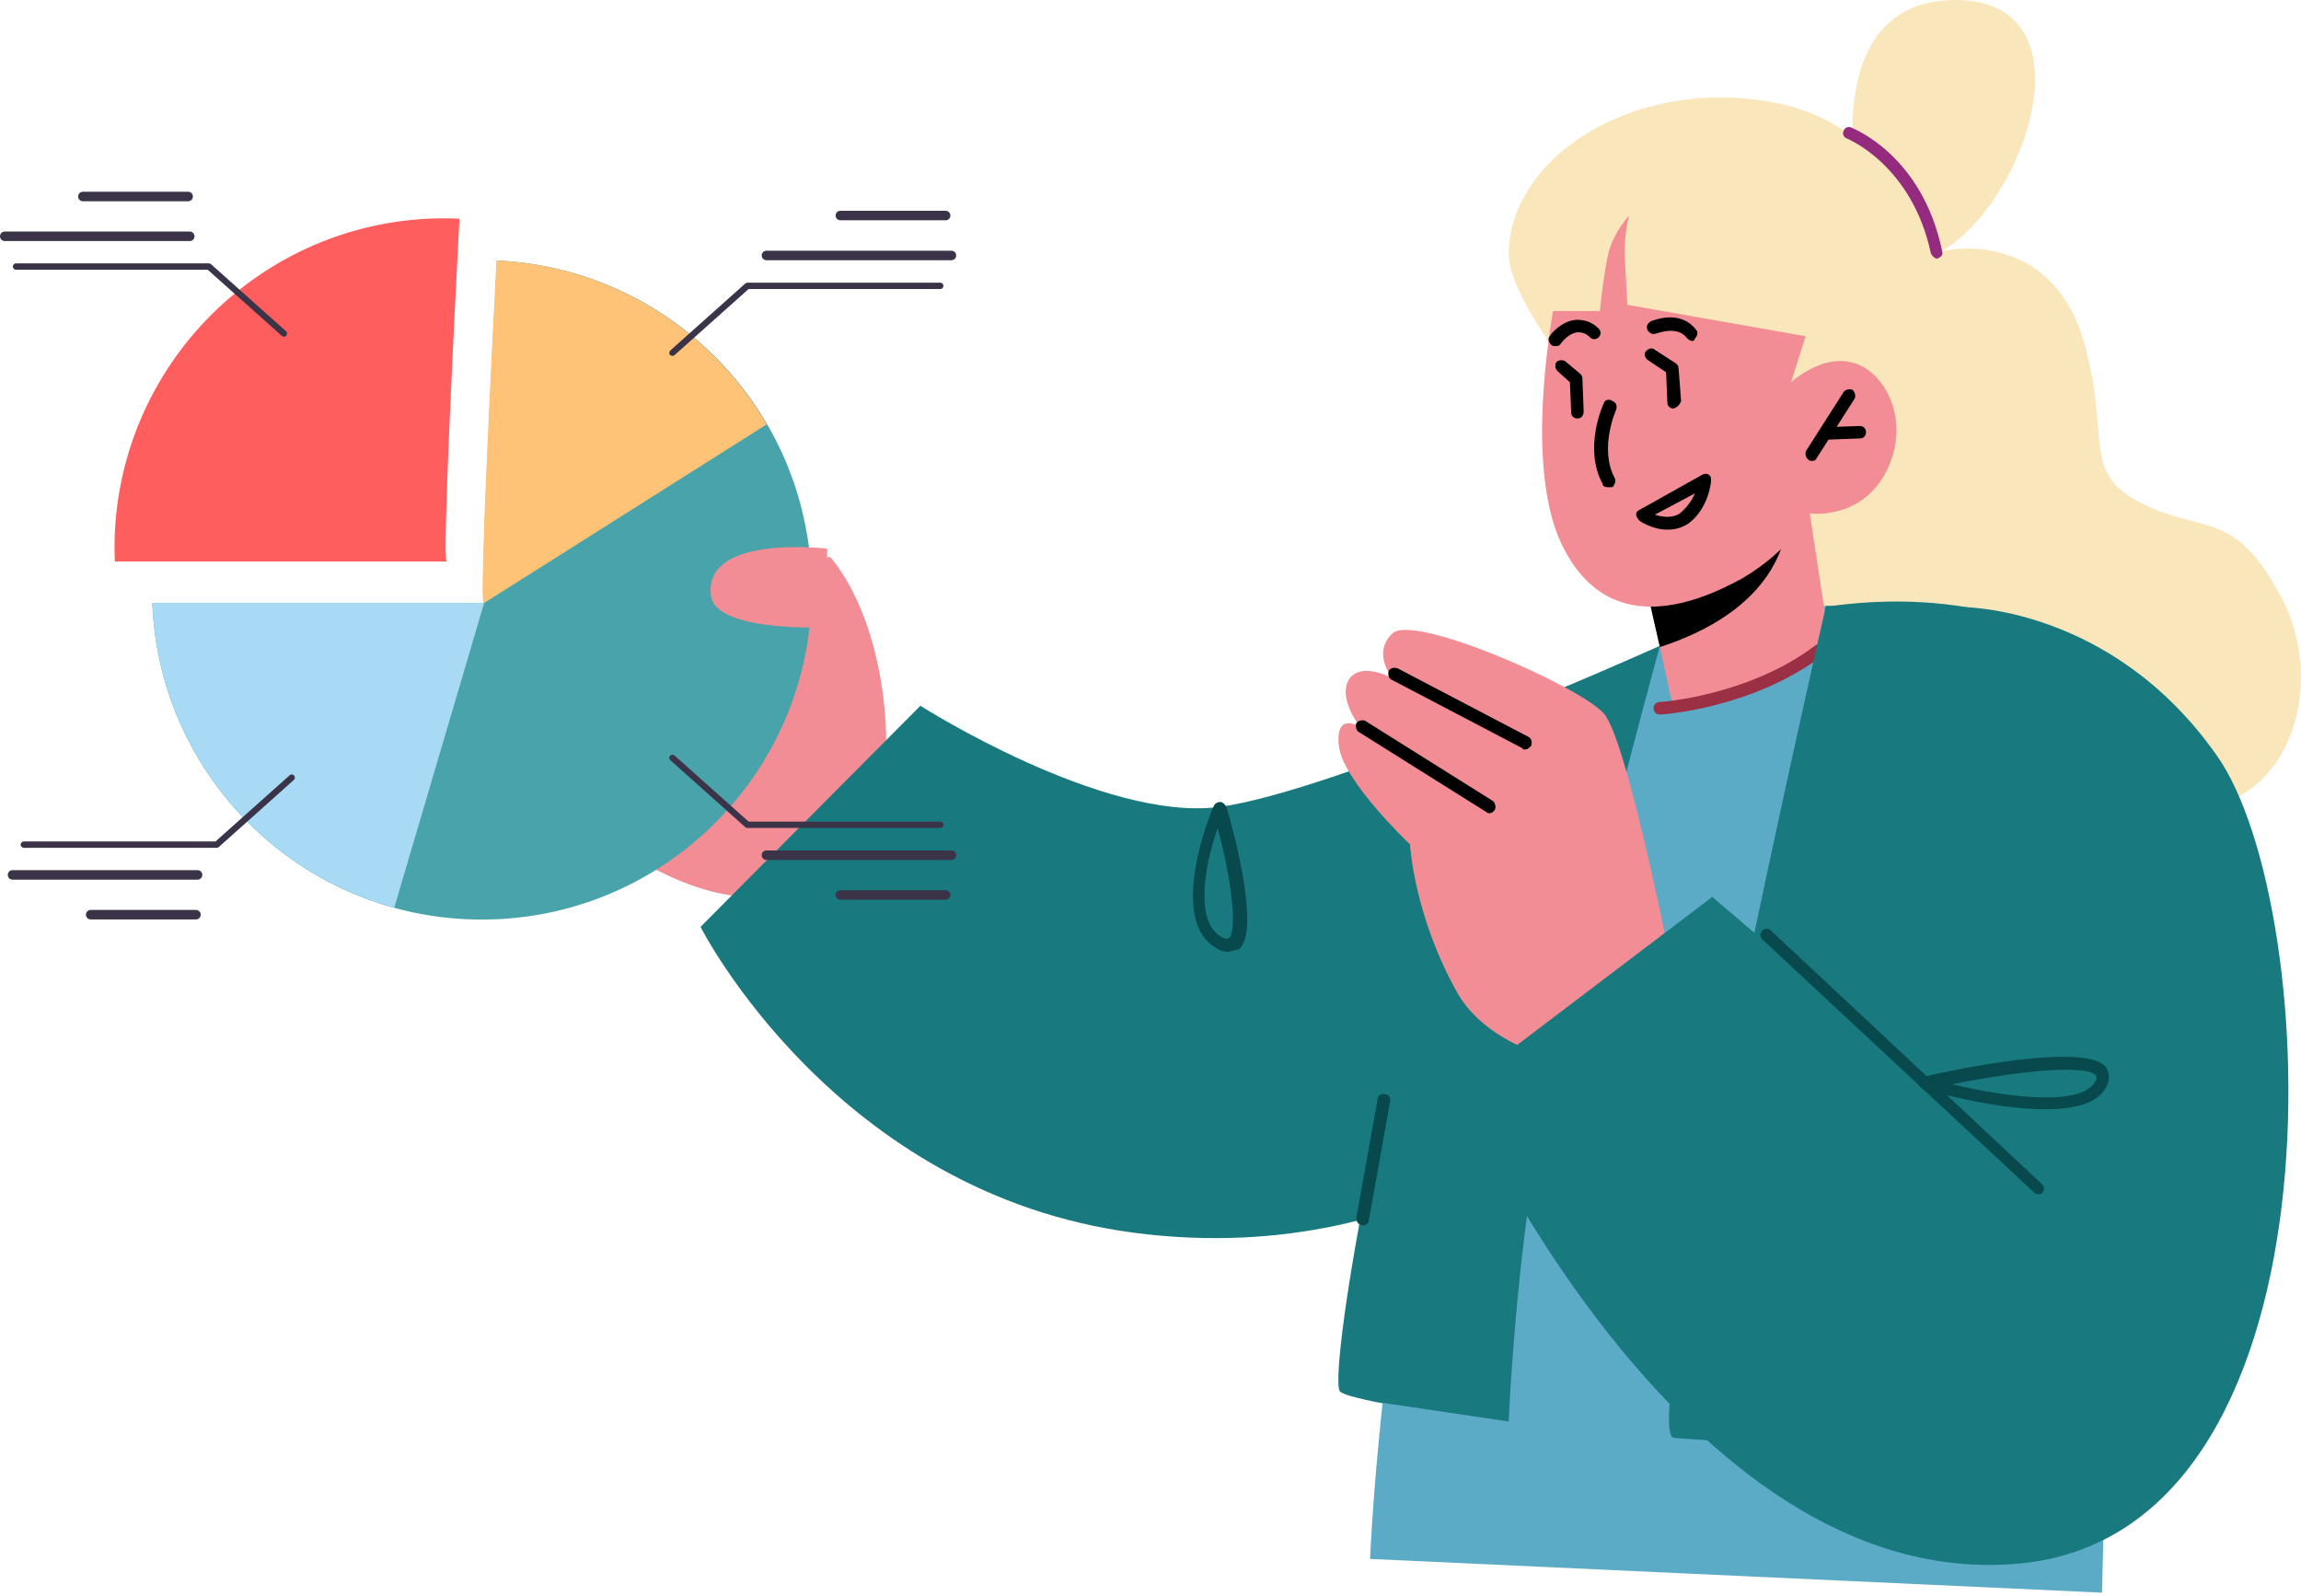 <?xml version="1.0" encoding="UTF-8"?> <svg xmlns="http://www.w3.org/2000/svg" width="408" height="283" viewBox="0 0 408 283" fill="none"> <path d="M147.25 98.786C147.25 98.786 121.115 99.894 126.652 107.203C130.639 112.518 140.163 109.861 140.163 109.861C140.163 109.861 142.156 148.621 147.915 150.392C159.654 153.715 160.982 115.398 147.25 98.786Z" fill="#F28D95"></path> <path d="M343.486 44.744C348.802 43.415 354.339 44.08 358.99 46.516C363.198 48.731 367.185 52.939 369.4 60.248C374.494 77.967 368.736 83.725 379.81 89.263C390.884 94.8 396.2 90.148 404.616 106.095C413.032 122.264 405.502 145.741 384.24 143.526C362.977 141.311 310.706 133.117 310.706 133.117L300.075 58.697L324.66 48.952L343.486 44.744Z" fill="#F9E7BB"></path> <path d="M84.348 129.351C84.348 129.351 114.692 161.688 135.733 158.809C149.244 157.037 155.888 126.693 155.888 126.693L127.538 113.404L84.348 129.351Z" fill="#F28D95"></path> <path d="M300.075 113.404C300.075 113.404 277.262 116.727 262.422 143.526C247.583 170.326 235.18 244.302 237.616 246.739C240.053 249.175 289.222 256.041 329.975 256.041C370.729 256.041 383.575 254.491 387.562 252.054C391.548 249.618 390.441 123.371 367.849 113.404C345.036 103.438 324.217 105.431 300.075 113.404Z" fill="#18797F"></path> <path d="M127.76 130.016C128.867 132.231 131.303 133.117 133.297 132.231C135.29 131.345 135.954 128.687 134.847 126.472C133.74 124.257 131.303 123.371 129.31 124.257C127.317 125.365 126.652 127.801 127.76 130.016Z" fill="#352472"></path> <path d="M120.008 122.928L139.277 112.961L127.76 102.773C127.76 102.773 122.665 85.94 113.806 91.034C104.061 96.793 117.128 106.538 117.128 106.538L110.927 116.505L117.128 127.358L120.008 122.928Z" fill="#E0B7DF"></path> <path d="M91.215 122.485C91.215 122.485 76.375 126.472 78.147 118.277C79.919 110.082 104.282 96.572 110.041 103.216C116.021 109.861 91.215 122.485 91.215 122.485Z" fill="#F28D95"></path> <path d="M97.416 133.781C97.416 133.781 82.577 137.768 84.349 129.573C86.121 121.378 110.484 107.867 116.242 114.512C122.223 120.935 97.416 133.781 97.416 133.781Z" fill="#F28D95"></path> <path d="M109.598 140.204C106.94 142.419 103.839 143.969 100.296 144.634C97.195 145.077 94.315 144.634 94.315 140.869C94.537 133.338 113.806 118.056 120.008 122.928C124.659 126.694 114.914 135.774 109.598 140.204Z" fill="#F28D95"></path> <path d="M86.785 122.485C86.342 122.485 85.899 122.264 85.899 121.821C85.677 121.378 85.899 120.713 86.342 120.271L105.39 110.968C105.833 110.747 106.497 110.968 106.94 111.411C107.161 111.854 106.94 112.519 106.497 112.962L87.449 122.264C87.228 122.485 87.006 122.485 86.785 122.485Z" fill="black"></path> <path d="M94.98 133.338C94.537 133.338 94.094 133.117 94.094 132.674C93.872 132.231 94.094 131.566 94.537 131.123L113.584 121.821C114.027 121.6 114.692 121.821 115.135 122.264C115.356 122.707 115.135 123.371 114.692 123.814L95.644 133.117C95.201 133.338 94.98 133.338 94.98 133.338Z" fill="black"></path> <path d="M163.197 125.143L124.216 164.346C124.216 164.346 148.136 211.744 201.293 218.61C254.449 225.476 285.457 191.81 285.457 191.81L294.316 114.512C294.316 114.512 236.73 140.425 216.132 143.083C195.534 145.741 163.197 125.143 163.197 125.143Z" fill="#18797F"></path> <path d="M294.316 114.512C294.316 114.512 258.436 170.769 251.348 207.093C244.261 243.416 242.932 276.417 242.932 276.417L372.722 282.398L375.38 170.991L361.648 112.518L323.774 107.424L294.316 114.512Z" fill="#5CABC6"></path> <path d="M294.317 114.512C294.317 114.512 275.933 182.065 272.168 205.764C268.403 229.463 267.517 252.054 267.517 252.054L243.596 248.51L252.677 193.139L285.236 122.264L294.317 114.512Z" fill="#18797F"></path> <path d="M279.477 67.335C279.477 67.335 267.517 52.275 267.517 45.187C267.517 27.69 290.33 13.072 315.579 18.387C340.607 23.924 349.023 53.382 346.809 66.892C340.828 101.666 310.042 93.249 310.042 93.249C310.042 93.249 263.309 89.706 279.477 67.335Z" fill="#F9E7BB"></path> <path d="M291.437 102.33L291.659 102.995L294.316 114.733L296.31 123.814C296.31 123.814 295.867 126.029 306.498 123.371C320.673 119.828 324.217 112.74 324.217 112.74L320.895 91.034L316.686 92.585L291.437 102.33Z" fill="#F28D95"></path> <path d="M291.659 102.995L294.316 114.733C301.182 112.519 313.364 107.203 316.465 95.243C316.686 94.357 316.908 93.471 316.686 92.806L291.659 102.995Z" fill="black"></path> <path d="M276.819 47.623C276.819 47.623 269.067 80.624 277.041 96.793C285.014 112.961 300.075 107.424 308.934 102.552C317.572 97.457 320.895 91.034 320.895 91.034C320.895 91.034 330.197 92.363 334.627 83.282C339.056 73.98 333.741 65.342 328.204 64.235C322.888 62.906 317.572 67.778 317.572 67.778L320.673 58.033C320.452 57.812 292.545 16.394 276.819 47.623Z" fill="#F28D95"></path> <path d="M285.014 86.383C284.571 86.383 284.128 86.162 284.128 85.719C280.806 79.517 284.128 71.987 284.35 71.544C284.571 70.879 285.236 70.658 285.9 71.101C286.564 71.322 286.786 71.987 286.564 72.651C286.564 72.651 283.464 79.517 286.343 84.833C286.565 85.276 286.343 85.94 285.9 86.383C285.457 86.383 285.236 86.383 285.014 86.383Z" fill="black"></path> <path d="M321.338 81.732C321.116 81.732 320.895 81.732 320.673 81.511C320.23 81.289 320.009 80.403 320.23 79.96L326.875 69.55C327.096 69.107 327.982 68.886 328.425 69.107C328.868 69.329 329.09 70.215 328.868 70.658L322.224 81.068C322.002 81.51 321.781 81.732 321.338 81.732Z" fill="black"></path> <path d="M323.774 77.967C323.109 77.967 322.667 77.524 322.667 76.859C322.667 76.195 323.109 75.752 323.774 75.752L329.754 75.53C330.418 75.53 330.861 75.973 330.861 76.638C330.861 77.302 330.418 77.745 329.754 77.745L323.774 77.967Z" fill="black"></path> <path d="M295.645 93.914C292.988 93.914 290.551 92.363 290.551 92.142C290.33 91.92 290.108 91.477 290.108 91.256C290.108 90.813 290.33 90.591 290.773 90.37L301.847 84.168C302.29 83.947 302.733 83.947 302.954 84.168C303.397 84.39 303.397 84.833 303.397 85.276C303.397 85.497 302.954 90.148 299.411 92.806C298.082 93.692 296.753 93.914 295.645 93.914ZM293.431 91.256C294.759 91.699 296.531 91.92 297.86 91.034C299.189 89.927 300.075 88.598 300.518 87.491L293.431 91.256Z" fill="black"></path> <path d="M300.075 60.47C299.853 60.47 299.411 60.248 299.189 60.027C297.417 57.59 293.873 59.141 293.652 59.141C292.987 59.362 292.544 59.141 292.101 58.476C291.88 57.812 292.102 57.369 292.766 56.926C292.987 56.926 297.86 54.711 300.739 58.476C301.182 58.919 300.961 59.584 300.518 60.027C300.518 60.248 300.296 60.47 300.075 60.47Z" fill="black"></path> <path d="M275.712 61.355C275.49 61.355 275.269 61.355 275.047 61.134C274.604 60.691 274.383 60.026 274.826 59.584C274.826 59.362 277.041 56.704 279.699 56.704C281.027 56.704 282.356 57.147 283.464 58.255C283.907 58.698 283.907 59.362 283.464 59.805C283.021 60.248 282.356 60.248 281.913 59.805C281.249 59.141 280.584 58.919 279.92 58.919C278.37 58.919 277.041 60.469 276.598 61.134C276.376 61.355 276.155 61.355 275.712 61.355Z" fill="black"></path> <path d="M279.698 74.202C279.034 74.202 278.591 73.759 278.591 73.094L278.37 67.779L276.155 65.785C275.712 65.342 275.712 64.678 275.933 64.235C276.376 63.792 277.041 63.792 277.484 64.013L280.141 66.228C280.363 66.45 280.584 66.671 280.584 67.114L280.806 72.873C280.806 73.759 280.363 74.202 279.698 74.202Z" fill="black"></path> <path d="M296.753 72.43C296.088 72.43 295.645 71.987 295.645 71.322L295.424 66.007L292.101 63.792C291.658 63.349 291.437 62.684 291.88 62.241C292.323 61.798 292.987 61.577 293.43 62.02L297.196 64.456C297.417 64.678 297.639 64.899 297.639 65.342L298.082 71.101C297.86 71.765 297.417 72.208 296.753 72.43Z" fill="black"></path> <path d="M329.754 35.885C329.754 35.885 321.338 -0.439 347.252 0.004C374.494 0.668 355.225 46.516 337.728 46.516C329.754 46.737 329.754 35.885 329.754 35.885Z" fill="#F9E7BB"></path> <path d="M297.417 176.528C297.417 176.528 288.779 131.345 284.35 126.472C279.92 121.6 250.684 108.753 246.919 112.297C243.153 115.841 246.919 120.271 246.919 120.271C246.919 120.271 241.382 117.17 239.167 120.492C237.173 123.814 241.16 128.909 241.16 128.909C241.16 128.909 236.73 126.029 237.395 132.231C238.059 138.432 250.019 149.728 250.019 149.728C250.019 149.728 250.684 162.353 258.436 176.085C266.188 189.596 289.887 190.26 289.887 190.26L297.417 176.528Z" fill="#F28D95"></path> <path d="M270.396 132.895C270.175 132.895 269.953 132.895 269.953 132.674L246.697 120.492C246.254 120.271 246.033 119.606 246.254 118.942C246.476 118.499 247.14 118.277 247.805 118.499L271.061 130.68C271.504 130.902 271.725 131.566 271.504 132.231C271.061 132.674 270.839 132.895 270.396 132.895Z" fill="black"></path> <path d="M264.195 144.191C263.973 144.191 263.752 144.191 263.53 143.969L240.939 129.794C240.496 129.573 240.274 128.687 240.496 128.244C240.717 127.801 241.603 127.58 242.046 127.801L264.637 141.976C265.08 142.198 265.302 143.083 265.08 143.526C264.859 143.969 264.416 144.191 264.195 144.191Z" fill="black"></path> <path d="M294.316 126.694C293.652 126.694 293.209 126.251 293.209 125.586C293.209 124.922 293.652 124.479 294.316 124.479C294.538 124.479 310.042 123.371 321.781 114.512C322.223 114.069 322.888 114.29 323.331 114.733C323.774 115.176 323.552 115.841 323.109 116.284C310.706 125.586 294.981 126.694 294.316 126.694Z" fill="#9B2F44"></path> <path d="M258.657 193.139C258.657 193.139 297.639 281.955 357.218 277.303C416.798 272.874 411.925 160.581 393.099 134.003C374.494 107.424 347.916 107.646 347.916 107.646L323.553 176.085L303.619 159.03L258.657 193.139Z" fill="#18797F"></path> <path d="M323.774 107.424C323.774 107.424 290.33 254.047 296.753 254.933C303.176 255.598 353.896 258.256 353.896 258.256L347.916 108.089L323.774 107.424Z" fill="#18797F"></path> <path d="M343.486 45.851C343.043 45.851 342.6 45.408 342.379 44.965C339.056 29.24 327.539 24.589 327.539 24.589C326.875 24.367 326.653 23.703 326.875 23.26C327.096 22.596 327.761 22.374 328.204 22.596C328.647 22.817 340.828 27.468 344.372 44.523C344.594 45.187 344.151 45.63 343.486 45.851Z" fill="#952B7F"></path> <path d="M361.426 211.744C361.205 211.744 360.983 211.744 360.762 211.522L312.478 166.561C312.035 166.118 312.035 165.453 312.478 165.01C312.921 164.567 313.586 164.567 314.029 165.01L362.091 209.972C362.534 210.415 362.534 211.079 362.091 211.522C361.869 211.744 361.648 211.744 361.426 211.744Z" fill="#08494D"></path> <path d="M362.534 196.683C353.674 196.683 342.822 193.582 341.05 193.139C340.607 192.918 340.164 192.475 340.164 192.032C340.164 191.589 340.607 191.146 341.05 190.924C345.701 189.817 369.621 184.723 373.387 189.153C373.83 189.817 374.272 190.924 373.608 192.475C372.058 195.797 367.628 196.683 362.534 196.683ZM346.144 192.253C356.332 194.69 369.4 196.24 371.615 191.589C371.836 190.924 371.836 190.703 371.615 190.703C370.064 188.71 358.104 189.817 346.144 192.253Z" fill="#08494D"></path> <path d="M217.683 168.776C217.018 168.776 216.354 168.554 215.689 168.111C206.83 163.239 214.803 143.526 215.246 142.862C215.468 142.419 215.911 142.197 216.354 142.197C216.797 142.197 217.24 142.64 217.461 143.083C219.012 148.177 223.441 165.232 219.676 168.333C219.012 168.333 218.347 168.776 217.683 168.776ZM215.911 146.849C213.696 153.05 211.703 163.46 216.575 166.118C216.797 166.339 217.461 166.561 217.904 166.339C219.455 165.01 218.347 155.708 215.911 146.849Z" fill="#08494D"></path> <path d="M241.603 217.281C240.717 217.06 240.496 216.617 240.496 215.952L244.261 194.911C244.261 194.247 244.925 193.804 245.59 194.025C246.254 194.025 246.697 194.69 246.476 195.354L242.71 216.395C242.71 216.838 242.267 217.281 241.603 217.281Z" fill="#08494D"></path> <path d="M290.994 32.784C290.994 32.784 287.672 38.099 288.115 46.073C288.558 54.046 288.558 54.046 288.558 54.046L322.445 60.026L321.337 44.079L290.994 32.784Z" fill="#F9E7BB"></path> <path d="M288.779 38.321C288.779 38.321 286.122 41.2 285.236 44.744C284.35 48.288 283.685 55.154 283.685 55.154H273.94L273.054 38.321L285.014 29.019H292.766V39.871L288.779 38.321Z" fill="#F9E7BB"></path> <path d="M85.828 106.973C85.054 106.199 87.117 65.285 88.102 46.186C119.165 47.592 143.921 73.182 143.921 104.583C143.921 136.874 117.735 163.049 85.429 163.049C53.921 163.049 28.25 138.163 27.007 106.973H85.828Z" fill="#48A4AA"></path> <path d="M78.794 38.71C79.685 38.71 80.576 38.734 81.467 38.781C80.483 57.879 78.419 98.794 79.193 99.567H20.373C20.349 98.77 20.302 97.974 20.302 97.177C20.326 64.885 46.512 38.71 78.794 38.71Z" fill="#FF5E5E"></path> <path d="M27.007 106.973H85.828L69.909 160.94C45.879 154.355 28.062 132.82 27.007 106.973Z" fill="#A8DAF5"></path> <path d="M135.95 75.244L85.757 106.973C84.984 106.199 87.047 65.285 88.031 46.186C108.521 47.124 126.245 58.559 135.95 75.244Z" fill="#FFC377"></path> <path d="M119.235 63.104C119.376 63.104 119.493 63.057 119.61 62.964L132.739 51.247H166.732C167.037 51.247 167.295 50.989 167.295 50.684C167.295 50.38 167.037 50.122 166.732 50.122H132.528C132.387 50.122 132.246 50.169 132.153 50.263L118.86 62.143C118.626 62.354 118.602 62.706 118.813 62.94C118.907 63.034 119.071 63.104 119.235 63.104Z" fill="#3B3348"></path> <path d="M135.904 46.139H168.702C169.171 46.139 169.546 45.764 169.546 45.295C169.546 44.827 169.171 44.452 168.702 44.452H135.904C135.435 44.452 135.06 44.827 135.06 45.295C135.06 45.764 135.435 46.139 135.904 46.139Z" fill="#3B3348"></path> <path d="M149.009 39.061H167.67C168.139 39.061 168.514 38.686 168.514 38.218C168.514 37.749 168.139 37.374 167.67 37.374H149.009C148.54 37.374 148.165 37.749 148.165 38.218C148.165 38.686 148.54 39.061 149.009 39.061Z" fill="#3B3348"></path> <path d="M119.235 133.827C119.376 133.827 119.493 133.874 119.61 133.968L132.739 145.684H166.732C167.037 145.684 167.295 145.942 167.295 146.247C167.295 146.551 167.037 146.809 166.732 146.809H132.528C132.387 146.809 132.246 146.762 132.153 146.668L118.86 134.788C118.626 134.577 118.602 134.225 118.813 133.991C118.907 133.897 119.071 133.827 119.235 133.827Z" fill="#3B3348"></path> <path d="M135.904 150.793H168.702C169.171 150.793 169.546 151.168 169.546 151.636C169.546 152.105 169.171 152.48 168.702 152.48H135.904C135.435 152.48 135.06 152.105 135.06 151.636C135.06 151.168 135.435 150.793 135.904 150.793Z" fill="#3B3348"></path> <path d="M149.009 157.846H167.67C168.139 157.846 168.514 158.221 168.514 158.69C168.514 159.158 168.139 159.533 167.67 159.533H149.009C148.54 159.533 148.165 159.158 148.165 158.69C148.165 158.221 148.54 157.846 149.009 157.846Z" fill="#3B3348"></path> <path d="M50.334 59.707C50.498 59.707 50.639 59.636 50.756 59.519C50.967 59.285 50.943 58.934 50.709 58.723L37.416 46.842C37.322 46.748 37.182 46.701 37.041 46.701H2.837C2.532 46.701 2.274 46.959 2.274 47.264C2.274 47.568 2.532 47.826 2.837 47.826H36.83L49.959 59.543C50.052 59.66 50.193 59.707 50.334 59.707Z" fill="#3B3348"></path> <path d="M0.844 42.741H33.642C34.111 42.741 34.486 42.366 34.486 41.897C34.486 41.429 34.111 41.054 33.642 41.054H0.844C0.375 41.054 0 41.429 0 41.897C0 42.366 0.375 42.741 0.844 42.741Z" fill="#3B3348"></path> <path d="M14.699 35.687H33.361C33.83 35.687 34.205 35.312 34.205 34.844C34.205 34.375 33.83 34 33.361 34H14.699C14.231 34 13.855 34.375 13.855 34.844C13.855 35.312 14.231 35.687 14.699 35.687Z" fill="#3B3348"></path> <path d="M51.717 137.318C51.881 137.318 52.022 137.389 52.139 137.506C52.35 137.74 52.327 138.092 52.092 138.302L38.8 150.183C38.706 150.277 38.565 150.324 38.424 150.324H4.22C3.915 150.324 3.657 150.066 3.657 149.761C3.657 149.457 3.915 149.199 4.22 149.199H38.213L51.342 137.482C51.436 137.365 51.576 137.318 51.717 137.318Z" fill="#3B3348"></path> <path d="M2.227 154.284H35.025C35.494 154.284 35.869 154.659 35.869 155.128C35.869 155.596 35.494 155.971 35.025 155.971H2.227C1.758 155.971 1.383 155.596 1.383 155.128C1.383 154.659 1.758 154.284 2.227 154.284Z" fill="#3B3348"></path> <path d="M16.082 161.338H34.744C35.213 161.338 35.588 161.713 35.588 162.181C35.588 162.65 35.213 163.025 34.744 163.025H16.082C15.614 163.025 15.239 162.65 15.239 162.181C15.239 161.736 15.614 161.338 16.082 161.338Z" fill="#3B3348"></path> <path d="M146.676 97.28C146.676 97.28 124.527 94.622 126.078 105.696C126.964 112.119 146.454 111.233 146.454 111.233L146.676 97.28Z" fill="#F28D95"></path> </svg> 